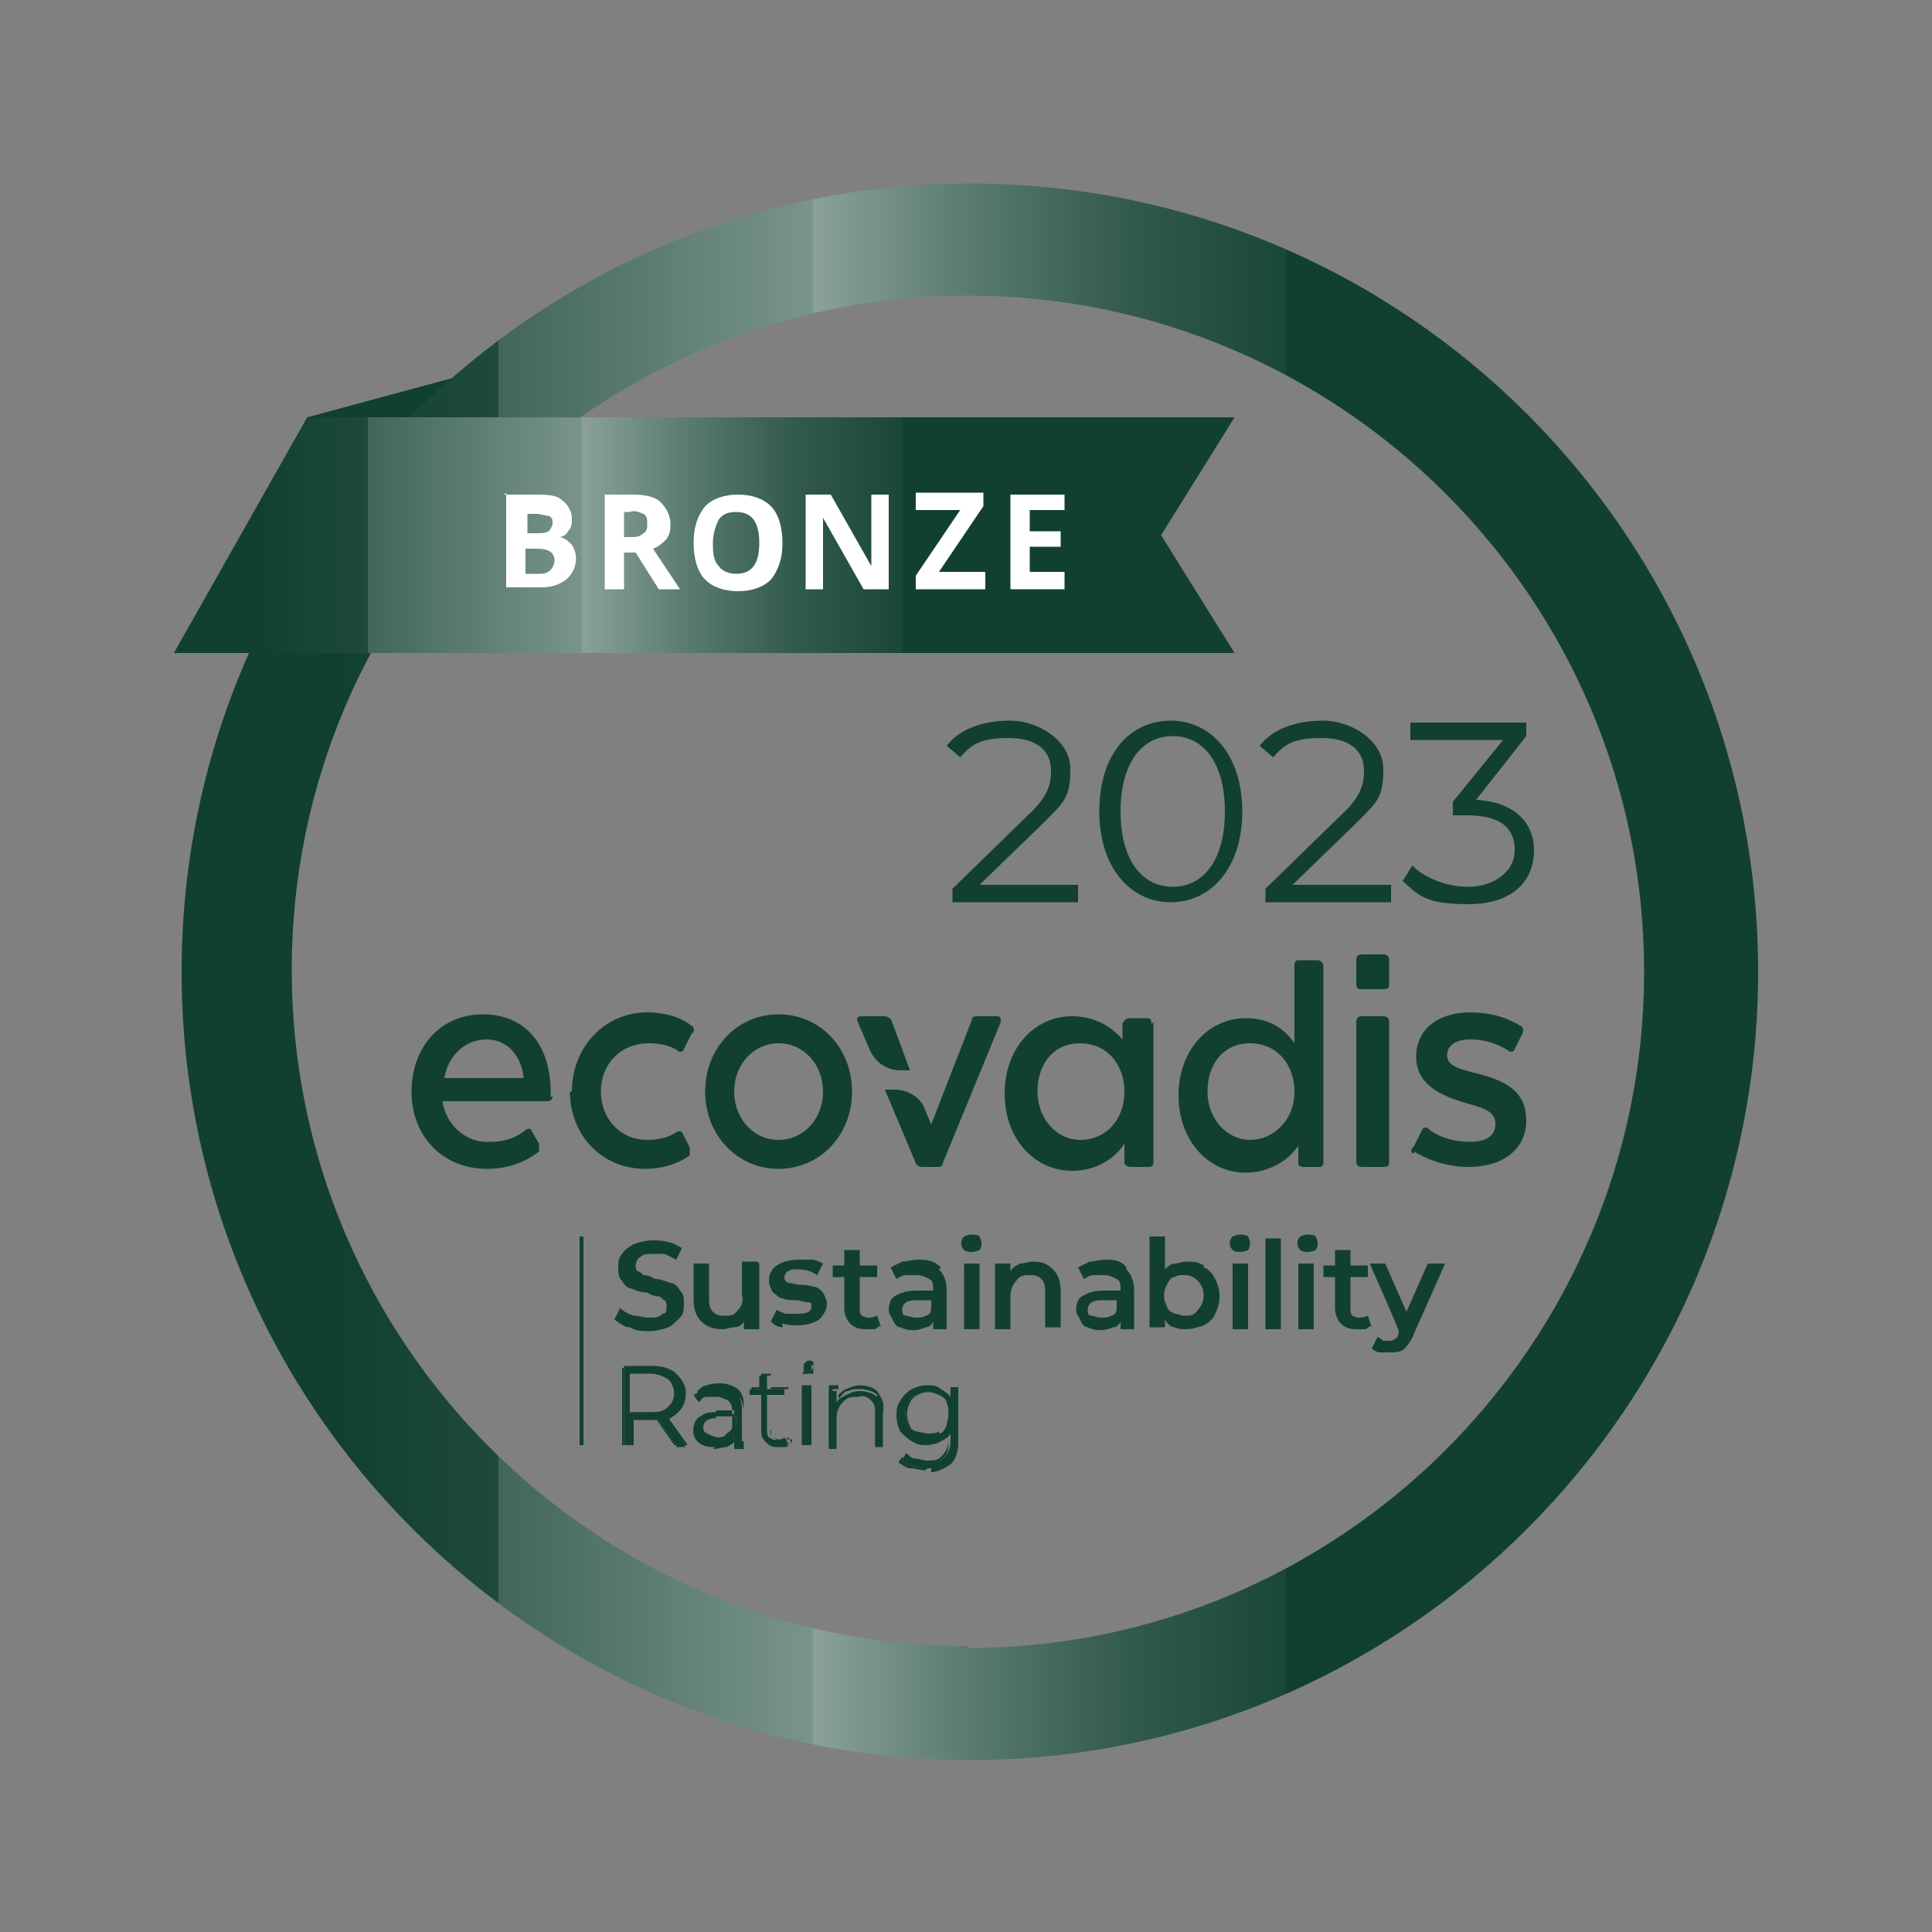 <svg xmlns="http://www.w3.org/2000/svg" xmlns:xlink="http://www.w3.org/1999/xlink" id="Layer_1" viewBox="0 0 100 100"><rect x="0" y="0" width="100" height="100" fill="#808080" stroke="none"/><defs><style>      .st0 {        fill: #114031;      }      .st1 {        fill: url(#linear-gradient1);      }      .st2 {        fill: url(#linear-gradient);      }      .st3 {        isolation: isolate;      }      .st4 {        fill: #fff;      }    </style><linearGradient id="linear-gradient" x1="9.5" y1="50.2" x2="91" y2="50.2" gradientUnits="userSpaceOnUse"><stop offset=".1" stop-color="#114031"></stop><stop offset=".2" stop-color="#1e4a3c"></stop><stop offset=".2" stop-color="#41665b"></stop><stop offset=".4" stop-color="#79948c"></stop><stop offset=".4" stop-color="#8aa19a"></stop><stop offset=".5" stop-color="#597a70"></stop><stop offset=".6" stop-color="#325a4d"></stop><stop offset=".7" stop-color="#194738"></stop><stop offset=".7" stop-color="#114031"></stop></linearGradient><linearGradient id="linear-gradient1" x1="-85.7" y1="4087.5" x2="-51.1" y2="4087.5" gradientTransform="translate(145.1 6516.1) scale(1.6 -1.6)" xlink:href="#linear-gradient"></linearGradient></defs><polygon class="st0" points="27 30.9 15.9 30.9 15.9 21.6 27 18.6 27 30.9"></polygon><path class="st2" d="M50.2,9.5c-22.5,0-40.8,18.3-40.8,40.8s18.3,40.8,40.8,40.8,40.8-18.3,40.8-40.8S72.8,9.5,50.2,9.5ZM50.1,85.2c-19.3,0-35-15.7-35-35S30.8,15.3,50.1,15.3s35,15.7,35,35-15.7,35-35,35Z"></path><polygon class="st1" points="15.9 21.6 9 33.8 63.9 33.8 60.1 27.7 63.9 21.6 15.9 21.6"></polygon><g><path class="st4" d="M26.1,25.6h1.5c.7,0,1.2,0,1.5.3.3.2.5.6.5.9,0,.3,0,.5-.2.7-.1.2-.3.3-.5.3h0c.3,0,.5.2.7.4.4.6.2,1.4-.3,1.8-.4.3-.8.4-1.3.4h-1.8v-4.9ZM27.2,27.6h.6c.2,0,.4,0,.6-.1.1-.1.2-.3.2-.4,0-.2,0-.3-.2-.4-.2,0-.4-.1-.6-.1h-.5v1.1ZM27.2,28.4v1.3h.7c.2,0,.4,0,.6-.2.1-.1.2-.3.2-.5,0-.4-.3-.6-.9-.6h-.6Z"></path><path class="st4" d="M32.3,28.6v1.9h-1v-4.9h1.4c.7,0,1.2.1,1.5.4.3.3.5.7.5,1.1,0,.3,0,.5-.2.8-.2.2-.4.4-.7.5l1.4,2.1h-1.1l-1.2-1.9h-.5ZM32.3,27.8h.3c.3,0,.5,0,.7-.2.2-.1.2-.3.2-.5,0-.2,0-.4-.2-.5-.2-.1-.5-.2-.7-.1h-.3v1.3Z"></path><path class="st4" d="M40.5,28.1c0,.8-.2,1.4-.6,1.9-.4.4-1,.6-1.7.6s-1.3-.2-1.7-.6-.6-1.1-.6-1.9.2-1.4.6-1.9c.4-.4,1-.6,1.7-.6s1.3.2,1.7.6.6,1.1.6,1.9ZM36.9,28.1c0,.4,0,.9.3,1.2.2.3.6.4.9.4.8,0,1.2-.5,1.2-1.6s-.4-1.6-1.2-1.6c-.4,0-.7.1-.9.4-.2.4-.3.8-.3,1.2h0Z"></path><path class="st4" d="M46,30.5h-1.3l-2.1-3.7h0c0,.7,0,1.1,0,1.4v2.3h-.9v-4.9h1.3l2.1,3.7h0c0-.6,0-1.1,0-1.4v-2.3h.9v4.9Z"></path><path class="st4" d="M51,30.5h-3.6v-.7l2.3-3.4h-2.3v-.9h3.5v.7l-2.3,3.4h2.4v.9Z"></path><path class="st4" d="M55.1,30.5h-2.8v-4.9h2.8v.8h-1.8v1.1h1.6v.8h-1.6v1.3h1.8v.8Z"></path></g><g><g><path class="st0" d="M32.6,68.7c-.3,0-.5-.2-.8-.4l.3-.6c.2.2.4.3.7.4.3,0,.5.1.8.1.3,0,.5,0,.7-.2.2,0,.2-.2.2-.4,0-.1,0-.2-.1-.3-.1,0-.2-.2-.3-.2-.1,0-.3,0-.6-.2-.3,0-.6-.1-.8-.2-.2,0-.4-.2-.5-.4-.2-.2-.2-.4-.2-.7,0-.2,0-.5.2-.7.1-.2.4-.4.6-.5.3-.1.6-.2,1-.2.3,0,.5,0,.8.1.2,0,.5.2.7.3l-.3.6c-.2-.1-.4-.2-.6-.3-.2,0-.4,0-.6,0-.3,0-.5,0-.7.2-.1,0-.2.3-.2.4,0,.1,0,.2.1.3.1,0,.2.1.3.2.1,0,.3,0,.6.2.3,0,.5.1.8.2.2,0,.4.2.5.4.2.2.2.4.2.7,0,.2,0,.5-.2.7-.2.2-.4.4-.6.5-.3.1-.6.2-1,.2-.3,0-.7,0-1-.2Z"></path><path class="st0" d="M39.3,65.4v3.4h-.8v-.4c-.1.2-.3.3-.5.3-.2,0-.4.1-.6.1-.4,0-.8-.1-1.1-.4-.3-.3-.4-.7-.4-1.1v-1.9h.8v1.8c0,.2,0,.5.2.7.2.2.4.2.6.2.3,0,.5,0,.7-.3.2-.2.3-.5.2-.8v-1.7h.8Z"></path><path class="st0" d="M40.5,68.7c-.2,0-.4-.1-.6-.3l.3-.6c.2.1.4.2.5.2.2,0,.4,0,.6,0,.5,0,.7-.1.7-.4,0-.1,0-.2-.2-.2-.2,0-.4-.1-.6-.1-.2,0-.5,0-.7-.1-.2,0-.3-.2-.5-.3-.1-.2-.2-.4-.2-.6,0-.3.1-.6.4-.8.3-.2.7-.3,1.1-.3.2,0,.5,0,.7,0,.2,0,.4.1.6.2l-.3.6c-.3-.2-.6-.3-1-.3-.2,0-.4,0-.5.1-.1,0-.2.2-.2.3,0,.1,0,.2.2.3.2,0,.4.1.6.1.2,0,.4,0,.7.1.2,0,.3.1.5.3.1.2.2.4.2.6,0,.3-.2.6-.4.8-.3.2-.7.3-1.1.3-.3,0-.5,0-.8-.1Z"></path><path class="st0" d="M45.6,68.6c0,0-.2.1-.3.2-.1,0-.3,0-.4,0-.3,0-.6,0-.9-.3-.2-.2-.3-.5-.3-.8v-1.6h-.6v-.6h.6v-.8h.8v.8h.9v.6h-.9v1.6c0,.1,0,.3.1.4,0,0,.2.1.3.1.2,0,.3,0,.5-.1l.2.6Z"></path><path class="st0" d="M48.6,65.7c.3.3.4.7.4,1.1v2h-.7v-.4c-.1.2-.2.3-.4.3-.4.2-.9.2-1.3,0-.2,0-.3-.2-.4-.4-.1-.2-.2-.3-.2-.5,0-.3.1-.6.3-.7.3-.2.7-.3,1.1-.3h.9c0-.3,0-.5-.2-.6-.2-.1-.4-.2-.6-.2-.2,0-.4,0-.6,0-.2,0-.3.1-.5.2l-.3-.6c.2-.1.4-.2.6-.3.3,0,.5-.1.8-.1.4,0,.8,0,1.2.4ZM47.9,68.1c.2,0,.3-.2.3-.4v-.4h-.8c-.5,0-.7.2-.7.5,0,.1,0,.3.2.3.1,0,.3.1.5.1.2,0,.4,0,.5-.1h0Z"></path><path class="st0" d="M49.9,64.7c-.2-.2-.2-.5,0-.7,0,0,0,0,0,0,0,0,.2-.1.4-.1.1,0,.3,0,.4.1,0,0,.1.2.1.3,0,.1,0,.3-.1.4,0,0-.2.1-.4.1-.1,0-.3,0-.4-.1ZM49.9,65.4h.8v3.4h-.8v-3.4Z"></path><path class="st0" d="M54.5,65.7c.3.3.4.7.4,1.1v1.9h-.8v-1.8c0-.2,0-.5-.2-.7-.2-.2-.4-.2-.6-.2-.3,0-.5,0-.7.3-.2.2-.3.5-.3.8v1.7h-.8v-3.4h.8v.4c.1-.2.3-.3.5-.4.2,0,.4-.1.7-.1.4,0,.7.1,1,.4Z"></path><path class="st0" d="M58.3,65.7c.3.3.4.7.4,1.1v2h-.7v-.4c-.1.2-.2.3-.4.3-.4.2-.9.2-1.3,0-.2,0-.3-.2-.4-.4-.1-.2-.2-.3-.2-.5,0-.3.1-.6.3-.7.3-.2.7-.3,1.1-.3h.9c0-.3,0-.5-.2-.6-.2-.1-.4-.2-.6-.2-.2,0-.4,0-.6,0-.2,0-.3.1-.5.2l-.3-.6c.2-.1.4-.2.6-.3.3,0,.5-.1.8-.1.4,0,.8,0,1.1.4ZM57.5,68.1c.2,0,.3-.2.3-.4v-.4h-.8c-.5,0-.7.2-.7.5,0,.1,0,.3.2.3.1,0,.3.1.5.1.2,0,.4,0,.5-.1Z"></path><path class="st0" d="M62.3,65.6c.3.1.5.4.6.6.3.6.3,1.2,0,1.8-.1.3-.4.5-.6.6-.3.1-.6.2-.9.2-.2,0-.4,0-.6-.1-.2,0-.4-.2-.5-.4v.4h-.8v-4.7h.8v1.7c.1-.1.3-.3.5-.3.2,0,.4-.1.6-.1.3,0,.6,0,.9.2ZM62,67.8c.4-.4.4-1.1,0-1.5-.2-.2-.4-.3-.7-.3-.2,0-.4,0-.5.1-.2,0-.3.2-.4.4-.2.3-.2.8,0,1.1,0,.2.2.3.4.4.2,0,.3.1.5.1.3,0,.5,0,.7-.3Z"></path><path class="st0" d="M63.8,64.7c-.2-.2-.2-.5,0-.7,0,0,0,0,0,0,0,0,.2-.1.4-.1.1,0,.3,0,.4.1,0,0,.1.2.1.3,0,.1,0,.3-.1.4,0,0-.2.1-.4.1-.1,0-.3,0-.4-.1ZM63.8,65.4h.8v3.4h-.8v-3.4Z"></path><path class="st0" d="M65.5,64.1h.8v4.7h-.8v-4.7Z"></path><path class="st0" d="M67.3,64.7c-.2-.2-.2-.5,0-.7,0,0,0,0,0,0,0,0,.2-.1.4-.1.1,0,.3,0,.4.1,0,0,.1.2.1.3,0,.1,0,.3-.1.4,0,0-.2.1-.4.1-.1,0-.3,0-.4-.1ZM67.2,65.4h.8v3.4h-.8v-3.4Z"></path><path class="st0" d="M71,68.6c0,0-.2.1-.3.2-.1,0-.3,0-.4,0-.3,0-.6,0-.9-.3-.2-.2-.3-.5-.3-.8v-1.6h-.6v-.6h.6v-.8h.8v.8h.9v.6h-.9v1.6c0,.1,0,.3.1.4,0,0,.2.1.3.1.2,0,.3,0,.5-.1l.2.6Z"></path><path class="st0" d="M74.8,65.4l-1.6,3.6c-.1.3-.3.6-.5.8-.2.2-.5.2-.8.2-.2,0-.3,0-.5,0-.1,0-.3-.1-.4-.2l.3-.6c0,0,.2.1.3.2,0,0,.2,0,.3,0,.1,0,.2,0,.3-.1.1,0,.2-.2.2-.4h0c0-.1-1.5-3.5-1.5-3.5h.8l1.1,2.5,1.1-2.5h.8Z"></path></g><g><g><path class="st0" d="M35,74.8l-.9-1.3c-.1,0-.2,0-.3,0h-1.1v1.3h-.4v-4h1.5c.4,0,.9.1,1.2.4.3.3.5.6.4,1,0,.6-.4,1.1-.9,1.3l1,1.4h-.5ZM34.6,72.9c.2-.2.3-.5.3-.7,0-.3-.1-.6-.3-.8-.3-.2-.6-.3-.9-.3h-1.1v2h1.1c.3,0,.7,0,.9-.3Z"></path><path class="st0" d="M35.5,74.8h-.5l-.9-1.3c-.1,0-.2,0-.3,0h-1v1.3h-.5v-4.1h1.5c.4,0,.9.1,1.2.4.3.3.5.6.5,1,0,.6-.3,1.1-.9,1.3l1,1.4ZM35,74.8h.4l-1-1.4h0c.6-.2.9-.7.9-1.2,0-.4-.1-.7-.4-1-.3-.3-.8-.4-1.2-.4h-1.5v4h.4v-1.3h1.1c.1,0,.2,0,.3,0h0s.9,1.3.9,1.3ZM33.8,73.2s0,0,0,0h-1.1s0-2.1,0-2.1h1.1c.3,0,.7,0,.9.3.2.2.3.5.3.8,0,.3-.1.6-.3.8h0c-.2.2-.5.3-.9.3ZM32.7,73.1h1c.3,0,.6,0,.9-.3.2-.2.3-.4.3-.7,0-.3,0-.5-.3-.7-.3-.2-.6-.3-.9-.3h-1v2Z"></path></g><g><path class="st0" d="M38.1,72c.2.2.3.6.3.9v1.9h-.4v-.5c0,.2-.2.3-.4.4-.2,0-.4.1-.6.1-.3,0-.6,0-.8-.2-.4-.3-.4-.8-.1-1.2,0,0,0,0,0,0,.3-.2.6-.3.9-.2h1v-.2c0-.2,0-.4-.2-.6-.2-.1-.4-.2-.6-.2-.2,0-.4,0-.6,0-.2,0-.3.1-.5.3l-.2-.3c.2-.1.4-.2.6-.3.2,0,.4-.1.7-.1.3,0,.7,0,.9.3ZM37.7,74.3c.2-.1.3-.3.4-.5v-.5h-.9c-.5,0-.8.2-.8.5,0,.2,0,.3.2.4.2.1.4.2.6.2.2,0,.4,0,.6-.2h0Z"></path><path class="st0" d="M37,74.9c-.3,0-.5,0-.8-.2-.4-.3-.4-.8-.1-1.2,0,0,0,0,0,0,.3-.2.6-.3.9-.2h.9v-.2c0-.2,0-.4-.2-.6-.2-.1-.4-.2-.6-.2h0c-.2,0-.4,0-.5,0-.2,0-.3.1-.4.3h0s-.2-.3-.2-.3h0c.2-.2.4-.3.6-.3.2,0,.4-.1.7-.1h0c.3,0,.7,0,.9.3h0c.2.2.3.6.3.9v1.9s-.5,0-.5,0v-.4c0,.1-.2.2-.4.3-.2,0-.4.1-.7.1,0,0,0,0,0,0ZM37,73.1c-.3,0-.5,0-.7.2,0,0,0,0,0,0-.3.3-.2.8.1,1.1.2.2.5.2.8.2.2,0,.4,0,.6-.1.2,0,.3-.2.4-.4h0c0-.1,0,.5,0,.5h.3v-1.8c0-.3,0-.6-.3-.9-.3-.2-.6-.3-.9-.3-.2,0-.5,0-.7.1-.2,0-.4.2-.5.3v.2c.3-.1.4-.2.6-.2.2,0,.4,0,.6,0h0c.2,0,.5,0,.7.2.2.2.3.4.2.6v.2s-1,0-1,0c0,0,0,0-.1,0ZM37,74.5c-.2,0-.4,0-.5-.2-.1-.1-.2-.3-.2-.4,0-.4.3-.6.8-.6h1v.5c0,.2-.2.4-.4.5h0s0,0,0,0c-.2.1-.4.2-.6.2,0,0,0,0,0,0ZM37.1,73.4c-.5,0-.7.2-.7.5,0,.2,0,.3.2.4.2.1.3.2.5.1,0,0,0,0,0,0,.2,0,.4,0,.5-.2h0s0,0,0,0c.2-.1.3-.2.3-.4v-.5h-.9Z"></path></g><g><path class="st0" d="M41,74.6c0,0-.2.1-.3.2-.1,0-.2,0-.4,0-.2,0-.5,0-.7-.2-.2-.2-.2-.4-.2-.6v-1.8h-.6v-.3h.5v-.7h.4v.7h.9v.3h-.9v1.8c0,.1,0,.3.1.4.1,0,.2.2.4.1,0,0,.2,0,.2,0,0,0,.1,0,.2-.1l.2.3Z"></path><path class="st0" d="M40.3,74.9c-.2,0-.4,0-.6-.2-.2-.2-.3-.4-.2-.7v-1.8h-.6v-.4h.5v-.7h.5v.7h.9v.4h-.9v1.8c0,.1,0,.3.1.4,0,0,.2.1.4.1h0c0,0,.2,0,.2,0,0,0,.1,0,.2-.1h0s.2.3.2.3h0c0,0-.2.1-.3.2-.1,0-.2,0-.4,0,0,0,0,0,0,0ZM39,72.1h.6v1.9c0,.2,0,.5.2.6.2.2.4.2.6.2h0c.1,0,.2,0,.3,0,0,0,.2,0,.3-.1v-.2c-.2,0-.2,0-.3,0,0,0-.2,0-.3,0h0c-.1,0-.3,0-.4-.1-.1-.1-.2-.3-.1-.4v-1.8s.9,0,.9,0v-.3h-.9v-.7h-.3v.7h-.5v.3Z"></path></g><g><path class="st0" d="M41.6,71c0,0,0-.1,0-.2,0,0,0-.1,0-.2.1-.1.3-.1.4,0,0,0,0,.1,0,.2,0,.2-.1.3-.3.3,0,0-.2,0-.2,0h0ZM41.6,71.8h.4v3h-.4v-3Z"></path><path class="st0" d="M42,74.8h-.5v-3.1h.5v3.1ZM41.6,74.8h.3v-3h-.3v3ZM41.8,71.1c0,0-.2,0-.2,0h0c0,0,0-.2,0-.2,0,0,0-.2,0-.2.1-.1.3-.1.5,0,0,0,0,.1,0,.2,0,0,0,.2,0,.2s-.1,0-.2,0h0ZM41.6,71s.1,0,.2,0h0c.1,0,.3-.1.3-.3,0,0,0-.1,0-.2-.1-.1-.3-.1-.4,0,0,0,0,.1,0,.2,0,0,0,.1,0,.2h0Z"></path></g><g><path class="st0" d="M45.4,72.1c.2.3.4.6.3,1v1.8h-.4v-1.7c0-.3,0-.5-.2-.7-.2-.2-.4-.3-.7-.2-.3,0-.6,0-.8.3-.2.2-.3.5-.3.8v1.6h-.4v-3h.4v.6c.1-.2.3-.3.5-.4.2-.1.4-.2.7-.2.3,0,.7.1.9.3Z"></path><path class="st0" d="M45.8,74.8h-.5v-1.8c0-.3,0-.5-.2-.7-.2-.2-.4-.2-.6-.2-.3,0-.6,0-.8.3-.2.2-.3.5-.3.8v1.6s-.5,0-.5,0v-3.1h.5v.5c.1-.1.3-.3.4-.3.2-.1.5-.2.7-.2.3,0,.7.1.9.3h0c.2.3.4.6.3,1v1.8ZM45.4,74.8h.3v-1.7c0-.3,0-.7-.3-.9-.2-.2-.6-.3-.9-.3,0,0,0,0,0,0-.2,0-.4,0-.6.1-.2,0-.3.2-.5.4h0c0,.1,0-.5,0-.5h-.3v2.9h.3v-1.5c0-.3,0-.6.3-.8.2-.2.5-.3.8-.3.3,0,.5,0,.7.3.2.2.3.5.2.7v1.7Z"></path></g><g><path class="st0" d="M49.6,71.8v2.7c0,.5-.1.9-.4,1.1-.3.3-.7.4-1.1.4-.3,0-.5,0-.8-.1-.2,0-.4-.2-.6-.3l.2-.3c.2.1.3.2.5.3.2,0,.4.1.7.1.3,0,.6,0,.8-.3.2-.2.3-.5.3-.8v-.4c-.1.2-.3.3-.5.4-.2.1-.4.2-.7.1-.3,0-.5,0-.8-.2-.2-.1-.4-.3-.5-.5-.1-.2-.2-.5-.2-.8,0-.3,0-.5.2-.8.1-.2.3-.4.5-.5.2-.1.5-.2.8-.2.2,0,.5,0,.7.2.2.1.4.3.5.5v-.6h.4ZM48.6,74.2c.2,0,.3-.2.4-.4,0-.2.2-.4.1-.6,0-.2,0-.4-.1-.6,0-.2-.2-.3-.4-.4-.4-.2-.8-.2-1.2,0-.2,0-.3.2-.4.4-.2.4-.2.8,0,1.1,0,.2.2.3.4.4.2,0,.4.1.6.1.2,0,.4,0,.6-.1Z"></path><path class="st0" d="M48.2,76s0,0-.1,0h0c-.3,0-.5,0-.8-.1-.2,0-.4-.2-.6-.3h0s.2-.4.2-.4h0c.2.2.3.3.5.3.2,0,.4.1.6.1h0c.3,0,.6,0,.8-.3.2-.2.3-.5.3-.8v-.3c-.1.2-.3.3-.4.4-.2.1-.5.2-.7.2,0,0,0,0,0,0-.3,0-.5,0-.8-.2-.2-.1-.4-.3-.6-.5-.1-.2-.2-.5-.2-.8,0-.3,0-.5.2-.8.1-.2.3-.4.6-.5.2-.1.5-.2.8-.2h0c.2,0,.5,0,.7.2.2,0,.3.2.5.4v-.5h.4s0,2.7,0,2.7c0,.5-.1.9-.4,1.2-.3.2-.7.4-1,.4ZM48.1,75.9c.4,0,.8,0,1.1-.4.2-.2.4-.6.4-1.1v-2.6h-.3v.7h0c-.1-.3-.3-.4-.5-.5-.2-.1-.4-.2-.7-.1-.3,0-.5,0-.8.2-.2.1-.4.3-.5.5-.1.2-.2.5-.2.7,0,.3,0,.5.2.7.1.2.3.4.5.5.2.1.5.2.7.2,0,0,0,0,0,0,.2,0,.4,0,.6-.1.2,0,.4-.2.5-.4h0c0,0,0,.4,0,.4,0,.3,0,.6-.3.9-.2.2-.6.3-.9.3-.2,0-.5,0-.7-.1-.2,0-.4-.2-.5-.3l-.2.3c.2.1.4.3.6.3.3,0,.5.1.8.1h0ZM48.1,74.3s0,0,0,0c-.2,0-.4,0-.6-.1-.2,0-.3-.2-.4-.4-.2-.4-.2-.8,0-1.2.1-.2.2-.3.4-.4.4-.2.8-.2,1.2,0,.2,0,.3.2.4.4.1.2.2.4.2.6,0,.2,0,.4-.2.6,0,.2-.2.3-.4.4h0c-.2,0-.4.1-.6.1ZM48,74.3c.2,0,.4,0,.6-.1.2,0,.3-.2.4-.4,0-.2.1-.4.1-.6,0-.2,0-.4-.1-.6,0-.2-.2-.3-.4-.4-.4-.2-.8-.2-1.2,0-.2,0-.3.2-.4.4-.2.3-.2.8,0,1.1,0,.2.2.3.4.4.2,0,.4.1.6.1Z"></path></g></g><rect class="st0" x="30" y="64" width=".2" height="10.8"></rect><g><path class="st0" d="M28.6,56.7c0,.2-.1.3-.3.3h-5.4c.2,1.3,1.3,2.2,2.5,2.1.7,0,1.3-.2,1.8-.6.1-.1.3-.1.3,0l.4.7c0,.1,0,.3,0,.4-.5.4-1.4.9-2.7.9-2.3,0-3.9-1.7-3.9-4s1.5-4,3.7-4,3.5,1.6,3.5,4v.3ZM23,55.8h4.1c-.1-1.2-.9-2-1.9-2-1.1,0-2,.8-2.2,2h0Z"></path><path class="st0" d="M70.2,60.1v-7.2c0-.2.1-.3.3-.3h1.1c.2,0,.3.1.3.3v7.2c0,.2,0,.3-.3.3h-1.1c-.2,0-.3-.1-.3-.3Z"></path><path class="st0" d="M70.2,50.9v-1.2c0-.2.1-.3.3-.3h1.1c.2,0,.3.1.3.3v1.2c0,.2,0,.3-.3.3h-1.1c-.2,0-.3,0-.3-.3Z"></path><path class="st0" d="M73.2,59.7c-.2,0-.2-.2,0-.4l.4-.8c0-.1.2-.2.3-.1,0,0,0,0,0,0,.6.5,1.4.7,2.2.7.8,0,1.3-.3,1.3-.9s-.4-.8-1.5-1.1c-1.4-.4-2.6-1-2.6-2.4s1.1-2.3,2.8-2.3c.9,0,1.8.2,2.6.7.1,0,.2.2.1.4,0,0,0,0,0,0l-.4.8c0,.1-.2.2-.3.1,0,0,0,0,0,0-.6-.4-1.3-.6-2-.6-.7,0-1.2.3-1.2.8s.4.7,1.7,1c1.5.4,2.4,1,2.4,2.4s-1.1,2.4-3,2.4c-1,0-2-.3-2.8-.8Z"></path><path class="st0" d="M29.6,56.5c0-2.3,1.7-4.1,3.9-4.1.8,0,1.7.2,2.3.7.1,0,.2.3,0,.4l-.4.8c0,.1-.2.2-.3.1,0,0,0,0,0,0-.4-.3-1-.4-1.5-.4-1.5,0-2.5,1.1-2.5,2.5s1,2.5,2.4,2.5c.5,0,1.1-.1,1.5-.4.2-.1.3,0,.3,0l.4.8c0,.1,0,.3,0,.4,0,0,0,0,0,0-.7.5-1.5.7-2.3.7-2.3,0-3.9-1.8-3.9-4Z"></path><path class="st0" d="M36.5,56.5c0-2.3,1.7-4,3.8-4s3.8,1.7,3.8,4-1.7,4-3.8,4-3.8-1.7-3.8-4ZM42.6,56.5c0-1.4-1-2.5-2.3-2.5s-2.3,1.1-2.3,2.5,1,2.5,2.3,2.5,2.3-1.1,2.3-2.5h0Z"></path><path class="st0" d="M59.7,52.9v7.2c0,.2,0,.3-.3.3h-.9c-.1,0-.3-.1-.3-.2,0,0,0,0,0,0v-1c-.6.9-1.6,1.4-2.7,1.4-2,0-3.5-1.7-3.5-4s1.5-4,3.5-4c1,0,1.9.4,2.6,1.2v-.8c0-.1.2-.3.3-.3,0,0,0,0,0,0h.9c.2,0,.3,0,.3.3ZM58.2,56.5c0-1.4-.9-2.5-2.3-2.5s-2.2,1.1-2.2,2.5,1,2.5,2.2,2.5c1.4,0,2.3-1.1,2.3-2.5h0Z"></path><path class="st0" d="M68.5,49.7v10.4c0,.1,0,.3-.2.3,0,0,0,0,0,0h-.8c-.1,0-.3,0-.3-.2,0,0,0,0,0,0v-.9c-.6.9-1.7,1.4-2.7,1.4-2,0-3.5-1.7-3.5-4s1.5-4,3.5-4c1,0,1.9.4,2.5,1.3v-4c0-.1,0-.3.2-.3,0,0,0,0,0,0h1c.1,0,.3.1.3.3,0,0,0,0,0,0ZM67,56.5c0-1.4-.9-2.5-2.3-2.5s-2.2,1.1-2.2,2.5,1,2.5,2.2,2.5,2.3-1,2.3-2.5Z"></path><path class="st0" d="M46.1,52.8c0-.1-.2-.2-.3-.2h-1.2c-.2,0-.3.1-.2.3l.6,1.4c.3.7.9,1.1,1.6,1.1h.5l-1-2.7Z"></path><path class="st0" d="M51.7,52.6h-1.1c-.1,0-.3,0-.3.2l-2.1,5.4-.3-.7c-.2-.7-.9-1.1-1.6-1.1h-.5l1.6,3.8c0,.1.2.2.3.2h.8c.1,0,.3,0,.3-.2l3-7.3c0-.2,0-.3-.2-.3Z"></path></g><g id="year" class="st3"><path class="st0" d="M55.8,45.8v.9h-6.5v-.7l3.9-3.8c1.1-1,1.2-1.7,1.2-2.3,0-1.1-.8-1.7-2.2-1.7s-1.9.3-2.5,1l-.7-.6c.7-.9,1.9-1.3,3.3-1.3s3.1,1,3.1,2.5-.3,1.7-1.5,2.9l-3.2,3.1h5.1Z"></path><path class="st0" d="M56.9,42c0-3,1.6-4.7,3.7-4.7s3.7,1.8,3.7,4.7-1.6,4.7-3.7,4.7-3.7-1.8-3.7-4.7ZM63.4,42c0-2.5-1.1-3.9-2.7-3.9s-2.7,1.4-2.7,3.9,1.1,3.9,2.7,3.9,2.7-1.4,2.7-3.9Z"></path><path class="st0" d="M72,45.8v.9h-6.5v-.7l3.9-3.8c1.1-1,1.2-1.7,1.2-2.3,0-1.1-.8-1.7-2.2-1.7s-1.9.3-2.5,1l-.7-.6c.7-.9,1.9-1.3,3.3-1.3s3.1,1,3.1,2.5-.3,1.7-1.5,2.9l-3.2,3.1h5.1Z"></path><path class="st0" d="M79.4,44c0,1.6-1.1,2.8-3.4,2.8s-2.6-.5-3.4-1.2l.5-.8c.6.6,1.7,1.1,2.9,1.1s2.4-.7,2.4-1.9-.8-1.8-2.5-1.8h-.7v-.7l2.6-3.2h-4.8v-.9h6v.7l-2.6,3.3c2,.1,3,1.2,3,2.6Z"></path></g></g></svg>